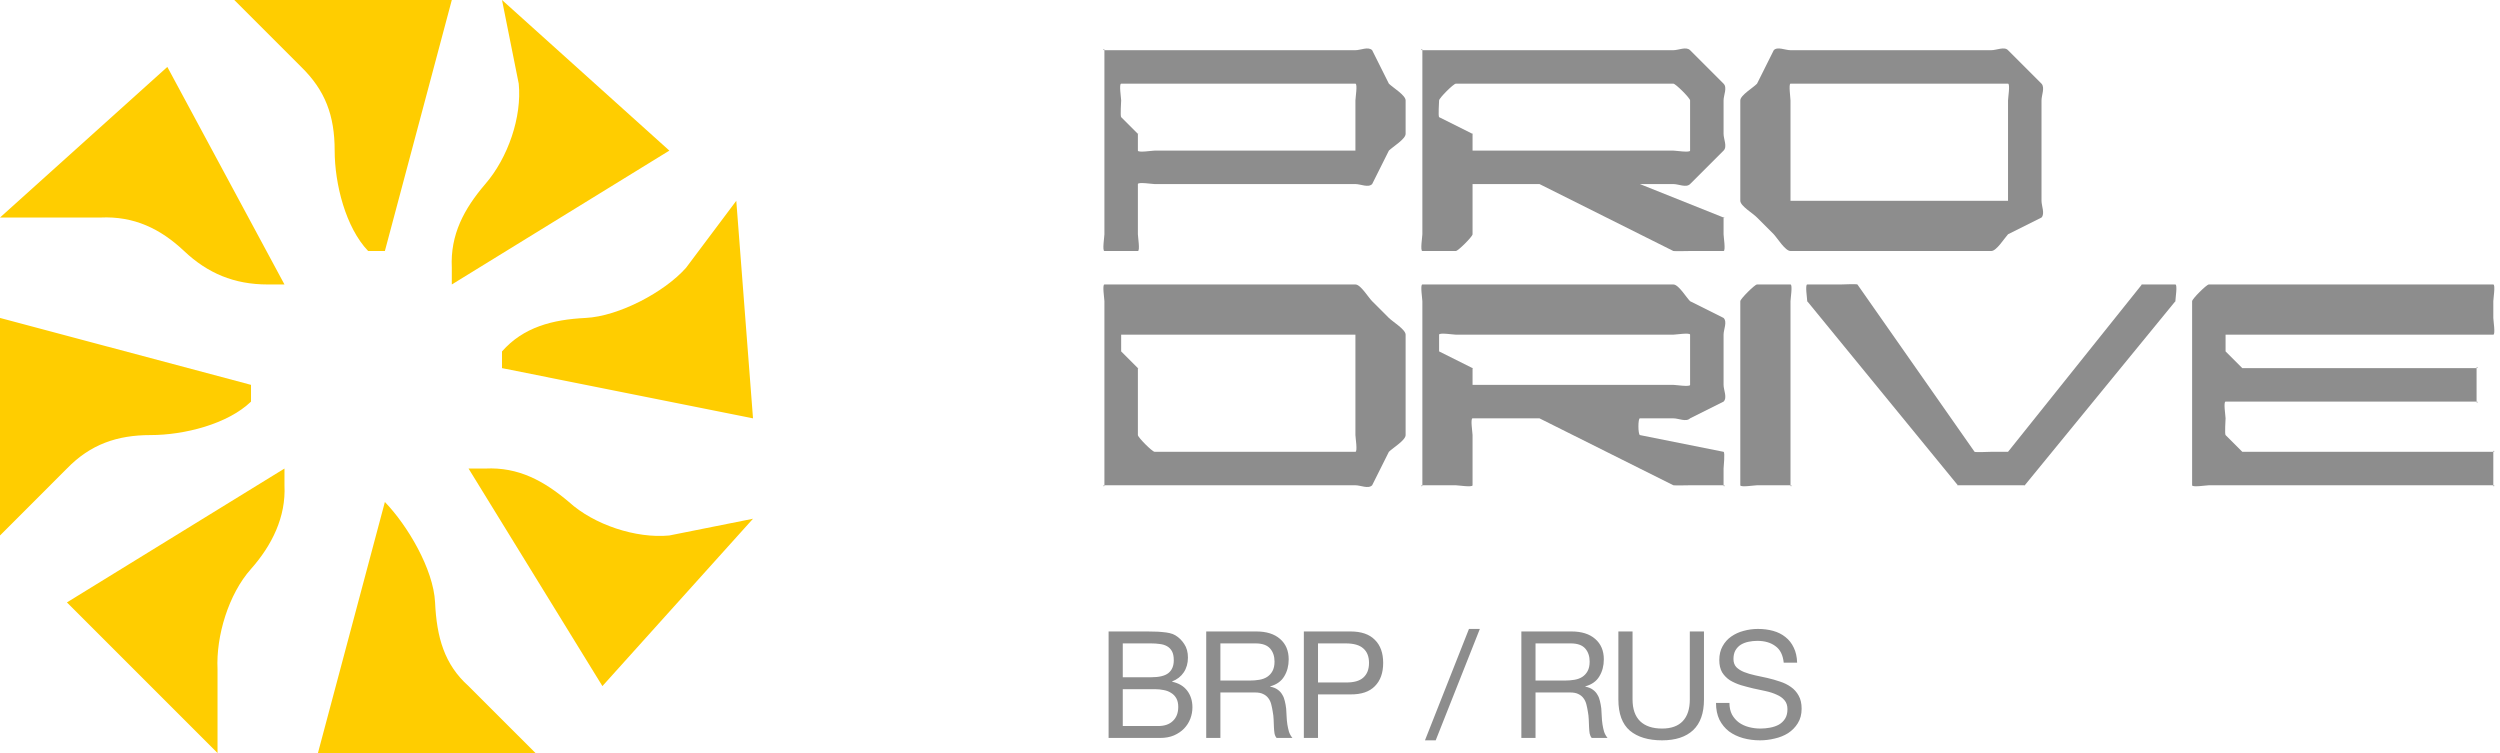 <?xml version="1.0" encoding="UTF-8"?> <svg xmlns="http://www.w3.org/2000/svg" width="166" height="50" viewBox="0 0 166 50" fill="none"><path d="M90 6.667C90 6.516 90.153 5.556 90 5.556H74.445C74.292 5.556 74.445 6.516 74.445 6.667V6.667C74.445 6.731 74.379 7.713 74.445 7.778L75.556 8.889C75.621 8.954 75.556 8.824 75.556 8.889V10C75.556 10.151 76.514 10 76.667 10H90C90.153 10 90 10.151 90 10V6.667ZM73.333 15.556V3.333C73.333 3.182 73.181 3.333 73.333 3.333H90C90.349 3.333 90.85 3.074 91.111 3.333L92.222 5.556C92.484 5.814 93.333 6.322 93.333 6.667V8.889C93.333 9.234 92.484 9.741 92.222 10L91.111 12.222C90.85 12.481 90.349 12.222 90 12.222H76.667C76.514 12.222 75.556 12.071 75.556 12.222V15.556C75.556 15.707 75.708 16.667 75.556 16.667H73.333C73.181 16.667 73.333 15.707 73.333 15.556Z" fill="#8D8D8D"></path><path d="M111.111 10C111.264 10 112.222 10.151 112.222 10V6.667C112.222 6.516 111.264 5.556 111.111 5.556H96.667C96.514 5.556 95.556 6.516 95.556 6.667V6.667C95.556 6.731 95.49 7.713 95.556 7.778L97.778 8.889C97.843 8.954 97.778 8.824 97.778 8.889V10C97.778 10.151 97.625 10 97.778 10H111.111ZM94.445 15.556V3.333C94.445 3.182 94.292 3.333 94.445 3.333H111.111C111.46 3.333 111.961 3.074 112.222 3.333L114.445 5.556C114.706 5.814 114.445 6.322 114.445 6.667V8.889C114.445 9.234 114.706 9.741 114.445 10L112.222 12.222C111.961 12.481 111.46 12.222 111.111 12.222H108.889C108.758 12.222 108.758 12.158 108.889 12.222L114.445 14.444C114.554 14.488 114.445 14.337 114.445 14.444V15.556C114.445 15.707 114.597 16.667 114.445 16.667H112.222C112.157 16.667 111.177 16.688 111.111 16.667L102.222 12.222C102.157 12.201 102.288 12.222 102.222 12.222H97.778C97.625 12.222 97.778 12.071 97.778 12.222V15.556C97.778 15.707 96.819 16.667 96.667 16.667H94.445C94.292 16.667 94.445 15.707 94.445 15.556Z" fill="#8D8D8D"></path><path d="M133.333 13.333C133.486 13.333 133.333 13.484 133.333 13.333V6.667C133.333 6.516 133.486 5.556 133.333 5.556H118.889C118.758 5.556 118.889 6.516 118.889 6.667V13.333C118.889 13.484 118.758 13.333 118.889 13.333H133.333ZM115.556 13.333V6.667C115.556 6.322 116.427 5.814 116.667 5.556L117.778 3.333C118.018 3.074 118.54 3.333 118.889 3.333H132.222C132.571 3.333 133.094 3.074 133.333 3.333L135.556 5.556C135.795 5.814 135.556 6.322 135.556 6.667V13.333C135.556 13.678 135.795 14.186 135.556 14.444L133.333 15.556C133.094 15.814 132.571 16.667 132.222 16.667H118.889C118.54 16.667 118.018 15.814 117.778 15.556L116.667 14.444C116.427 14.186 115.556 13.678 115.556 13.333Z" fill="#8D8D8D"></path><path d="M90 30C90.153 30 90 29.04 90 28.889V22.222C90 22.071 90.153 22.222 90 22.222H74.445C74.292 22.222 74.445 22.071 74.445 22.222V23.333C74.445 23.398 74.379 23.269 74.445 23.333L75.556 24.444C75.621 24.509 75.556 24.38 75.556 24.444V28.889C75.556 29.04 76.514 30 76.667 30H90ZM73.333 32.222V20C73.333 19.849 73.181 18.889 73.333 18.889H90C90.349 18.889 90.85 19.741 91.111 20L92.222 21.111C92.484 21.37 93.333 21.877 93.333 22.222V28.889C93.333 29.234 92.484 29.741 92.222 30L91.111 32.222C90.85 32.481 90.349 32.222 90 32.222H73.333C73.181 32.222 73.333 32.373 73.333 32.222Z" fill="#8D8D8D"></path><path d="M111.111 25.555C111.264 25.555 112.222 25.706 112.222 25.555V22.222C112.222 22.071 111.264 22.222 111.111 22.222H96.667C96.514 22.222 95.556 22.071 95.556 22.222V23.333C95.556 23.398 95.49 23.269 95.556 23.333L97.778 24.444C97.843 24.509 97.778 24.38 97.778 24.444V25.555C97.778 25.706 97.625 25.555 97.778 25.555H111.111ZM94.445 32.222V20C94.445 19.849 94.292 18.889 94.445 18.889H111.111C111.46 18.889 111.961 19.741 112.222 20L114.445 21.111C114.706 21.37 114.445 21.877 114.445 22.222V25.555C114.445 25.901 114.706 26.408 114.445 26.667L112.222 27.778C111.961 28.037 111.46 27.778 111.111 27.778H108.889C108.758 27.778 108.758 28.824 108.889 28.889L114.445 30C114.554 30.043 114.445 31.003 114.445 31.111V32.222C114.445 32.373 114.597 32.222 114.445 32.222H112.222C112.157 32.222 111.177 32.244 111.111 32.222L102.222 27.778C102.157 27.756 102.288 27.778 102.222 27.778H97.778C97.625 27.778 97.778 28.738 97.778 28.889V32.222C97.778 32.373 96.819 32.222 96.667 32.222H94.445C94.292 32.222 94.445 32.373 94.445 32.222Z" fill="#8D8D8D"></path><path d="M118.889 32.222H116.667C116.514 32.222 115.556 32.373 115.556 32.222V20C115.556 19.849 116.514 18.889 116.667 18.889H118.889C119.042 18.889 118.889 19.849 118.889 20V32.222C118.889 32.373 119.042 32.222 118.889 32.222Z" fill="#8D8D8D"></path><path d="M130 32.222L120 20C119.957 19.957 120 20.065 120 20V20C120 19.849 119.848 18.889 120 18.889H122.222C122.31 18.889 123.268 18.846 123.333 18.889L131.111 30C131.155 30.043 132.157 30 132.222 30H133.333C133.399 30 133.29 30.043 133.333 30L142.222 18.889C142.288 18.846 142.135 18.889 142.222 18.889H144.445C144.597 18.889 144.445 19.849 144.445 20V20C144.445 20.065 144.488 19.957 144.445 20L134.445 32.222C134.379 32.265 134.532 32.222 134.445 32.222H130C129.913 32.222 130.065 32.265 130 32.222Z" fill="#8D8D8D"></path><path d="M165.556 21.111C165.556 21.262 165.708 22.222 165.556 22.222H147.778C147.625 22.222 147.778 22.071 147.778 22.222V23.333C147.778 23.398 147.712 23.269 147.778 23.333L148.889 24.444C148.954 24.509 148.824 24.444 148.889 24.444H164.445C164.597 24.444 164.445 24.293 164.445 24.444V26.667C164.445 26.818 164.597 26.667 164.445 26.667H147.778C147.625 26.667 147.778 27.627 147.778 27.778V27.778C147.778 27.842 147.712 28.824 147.778 28.889L148.889 30C148.954 30.065 148.824 30 148.889 30H165.556C165.708 30 165.556 29.849 165.556 30V32.222C165.556 32.373 165.708 32.222 165.556 32.222H146.667C146.514 32.222 145.556 32.373 145.556 32.222V20C145.556 19.849 146.514 18.889 146.667 18.889H165.556C165.708 18.889 165.556 19.849 165.556 20V21.111Z" fill="#8D8D8D"></path><path d="M74.552 44.97H76.433C76.968 44.97 77.351 44.877 77.582 44.692C77.82 44.501 77.939 44.217 77.939 43.841C77.939 43.59 77.899 43.392 77.82 43.247C77.741 43.101 77.632 42.989 77.493 42.91C77.354 42.831 77.193 42.781 77.008 42.761C76.83 42.735 76.638 42.722 76.433 42.722H74.552V44.97ZM73.611 41.929H76.176C76.328 41.929 76.49 41.933 76.661 41.939C76.84 41.939 77.014 41.949 77.186 41.969C77.358 41.982 77.516 42.005 77.661 42.038C77.813 42.072 77.942 42.121 78.048 42.187C78.279 42.326 78.473 42.517 78.632 42.761C78.797 43.006 78.879 43.306 78.879 43.663C78.879 44.039 78.787 44.366 78.602 44.643C78.424 44.913 78.166 45.115 77.83 45.247V45.267C78.266 45.359 78.599 45.557 78.83 45.861C79.061 46.165 79.177 46.534 79.177 46.97C79.177 47.227 79.13 47.478 79.038 47.723C78.945 47.967 78.807 48.185 78.622 48.376C78.444 48.561 78.219 48.713 77.949 48.832C77.684 48.944 77.377 49 77.028 49H73.611V41.929ZM74.552 48.208H76.909C77.325 48.208 77.648 48.096 77.879 47.871C78.117 47.647 78.236 47.336 78.236 46.94C78.236 46.709 78.193 46.518 78.107 46.366C78.021 46.214 77.906 46.095 77.76 46.009C77.622 45.917 77.46 45.854 77.275 45.821C77.09 45.782 76.899 45.762 76.701 45.762H74.552V48.208ZM80.093 41.929H83.421C84.094 41.929 84.619 42.095 84.995 42.425C85.378 42.755 85.569 43.207 85.569 43.781C85.569 44.21 85.47 44.587 85.272 44.91C85.081 45.234 84.77 45.455 84.341 45.574V45.593C84.546 45.633 84.711 45.699 84.837 45.792C84.969 45.884 85.071 45.996 85.144 46.128C85.223 46.254 85.279 46.396 85.312 46.554C85.352 46.712 85.381 46.877 85.401 47.049C85.414 47.221 85.424 47.396 85.431 47.574C85.437 47.752 85.454 47.927 85.48 48.099C85.507 48.27 85.543 48.436 85.589 48.594C85.642 48.746 85.718 48.881 85.817 49H84.767C84.701 48.927 84.655 48.828 84.629 48.703C84.609 48.578 84.596 48.439 84.589 48.287C84.582 48.129 84.576 47.96 84.569 47.782C84.563 47.604 84.543 47.429 84.51 47.257C84.483 47.086 84.45 46.924 84.411 46.772C84.371 46.614 84.308 46.478 84.223 46.366C84.137 46.247 84.025 46.155 83.886 46.089C83.747 46.016 83.562 45.98 83.331 45.98H81.034V49H80.093V41.929ZM82.995 45.188C83.213 45.188 83.421 45.171 83.618 45.138C83.817 45.105 83.988 45.042 84.133 44.95C84.285 44.851 84.404 44.722 84.49 44.564C84.582 44.399 84.629 44.187 84.629 43.93C84.629 43.573 84.53 43.283 84.332 43.058C84.133 42.834 83.813 42.722 83.371 42.722H81.034V45.188H82.995ZM87.516 45.316H89.358C89.892 45.323 90.282 45.214 90.526 44.989C90.777 44.765 90.903 44.441 90.903 44.019C90.903 43.596 90.777 43.276 90.526 43.058C90.282 42.834 89.892 42.722 89.358 42.722H87.516V45.316ZM86.575 41.929H89.675C90.388 41.929 90.926 42.114 91.289 42.484C91.659 42.847 91.843 43.359 91.843 44.019C91.843 44.679 91.659 45.194 91.289 45.564C90.926 45.934 90.388 46.115 89.675 46.108H87.516V49H86.575V41.929Z" fill="#8D8D8D"></path><path d="M97.539 41.761H98.262L95.331 49.158H94.618L97.539 41.761ZM101.018 41.929H104.345C105.019 41.929 105.544 42.095 105.92 42.425C106.303 42.755 106.494 43.207 106.494 43.781C106.494 44.21 106.395 44.587 106.197 44.91C106.006 45.234 105.695 45.455 105.266 45.574V45.593C105.471 45.633 105.636 45.699 105.761 45.792C105.893 45.884 105.996 45.996 106.068 46.128C106.148 46.254 106.204 46.396 106.237 46.554C106.276 46.712 106.306 46.877 106.326 47.049C106.339 47.221 106.349 47.396 106.356 47.574C106.362 47.752 106.379 47.927 106.405 48.099C106.431 48.27 106.468 48.436 106.514 48.594C106.567 48.746 106.643 48.881 106.742 49H105.692C105.626 48.927 105.58 48.828 105.553 48.703C105.534 48.578 105.52 48.439 105.514 48.287C105.507 48.129 105.501 47.96 105.494 47.782C105.487 47.604 105.468 47.429 105.435 47.257C105.408 47.086 105.375 46.924 105.336 46.772C105.296 46.614 105.233 46.478 105.147 46.366C105.062 46.247 104.949 46.155 104.811 46.089C104.672 46.016 104.487 45.98 104.256 45.98H101.959V49H101.018V41.929ZM103.92 45.188C104.137 45.188 104.345 45.171 104.543 45.138C104.741 45.105 104.913 45.042 105.058 44.95C105.21 44.851 105.329 44.722 105.415 44.564C105.507 44.399 105.553 44.187 105.553 43.93C105.553 43.573 105.454 43.283 105.256 43.058C105.058 42.834 104.738 42.722 104.296 42.722H101.959V45.188H103.92ZM113.144 46.445C113.144 47.35 112.904 48.029 112.422 48.485C111.94 48.934 111.253 49.158 110.362 49.158C109.451 49.158 108.738 48.944 108.223 48.515C107.715 48.079 107.46 47.389 107.46 46.445V41.929H108.401V46.445C108.401 47.079 108.569 47.561 108.906 47.891C109.243 48.214 109.728 48.376 110.362 48.376C110.963 48.376 111.418 48.214 111.728 47.891C112.045 47.561 112.204 47.079 112.204 46.445V41.929H113.144V46.445ZM118.439 43.999C118.386 43.491 118.202 43.124 117.885 42.9C117.574 42.669 117.175 42.553 116.686 42.553C116.488 42.553 116.294 42.573 116.102 42.613C115.911 42.652 115.739 42.718 115.587 42.811C115.442 42.903 115.323 43.029 115.231 43.187C115.145 43.339 115.102 43.531 115.102 43.761C115.102 43.979 115.165 44.158 115.29 44.296C115.422 44.428 115.594 44.537 115.805 44.623C116.023 44.709 116.267 44.782 116.538 44.841C116.809 44.894 117.083 44.953 117.36 45.019C117.644 45.085 117.921 45.164 118.192 45.257C118.462 45.343 118.703 45.462 118.915 45.613C119.132 45.765 119.304 45.957 119.429 46.188C119.562 46.419 119.628 46.709 119.628 47.059C119.628 47.435 119.542 47.759 119.37 48.029C119.205 48.294 118.99 48.511 118.726 48.683C118.462 48.848 118.165 48.967 117.835 49.04C117.512 49.119 117.188 49.158 116.865 49.158C116.469 49.158 116.092 49.109 115.736 49.01C115.386 48.911 115.076 48.762 114.805 48.564C114.541 48.36 114.33 48.102 114.171 47.792C114.019 47.475 113.943 47.102 113.943 46.673H114.835C114.835 46.97 114.891 47.227 115.003 47.445C115.122 47.657 115.274 47.831 115.459 47.97C115.65 48.109 115.871 48.211 116.122 48.277C116.373 48.343 116.63 48.376 116.894 48.376C117.106 48.376 117.317 48.356 117.528 48.317C117.746 48.277 117.941 48.211 118.112 48.119C118.284 48.02 118.423 47.888 118.528 47.723C118.634 47.557 118.687 47.346 118.687 47.089C118.687 46.844 118.621 46.647 118.489 46.495C118.363 46.343 118.192 46.221 117.974 46.128C117.763 46.029 117.522 45.95 117.251 45.891C116.98 45.831 116.703 45.772 116.419 45.712C116.142 45.646 115.868 45.574 115.597 45.495C115.327 45.409 115.082 45.3 114.864 45.168C114.653 45.029 114.481 44.854 114.349 44.643C114.224 44.425 114.161 44.154 114.161 43.831C114.161 43.474 114.234 43.167 114.379 42.91C114.524 42.646 114.716 42.431 114.954 42.266C115.198 42.095 115.472 41.969 115.775 41.89C116.086 41.804 116.403 41.761 116.726 41.761C117.089 41.761 117.426 41.804 117.736 41.89C118.046 41.976 118.317 42.111 118.548 42.296C118.786 42.481 118.971 42.715 119.103 42.999C119.241 43.276 119.317 43.61 119.33 43.999H118.439Z" fill="#8D8D8D"></path><path d="M15.556 0L20 4.444C21.593 6 22.222 7.667 22.222 10C22.222 12.222 22.957 15.111 24.444 16.667H25.556L30 0" fill="#FFCD00"></path><path d="M0 14.444H6.667C8.902 14.339 10.658 15.191 12.222 16.667C13.787 18.143 15.542 18.889 17.778 18.889H18.889L11.111 4.444" fill="#FFCD00"></path><path d="M0 35.556L4.444 31.111C6 29.506 7.778 28.889 10 28.889C12.222 28.889 15.111 28.165 16.667 26.667V25.555L0 21.111" fill="#FFCD00"></path><path d="M14.444 50V44.444C14.338 42.222 15.181 39.444 16.667 37.778C18.047 36.222 18.995 34.333 18.889 32.222V31.111L4.444 40" fill="#FFCD00"></path><path d="M35.556 50L31.111 45.556C29.506 44.121 28.996 42.318 28.889 40C28.782 37.792 27.053 34.879 25.556 33.333V33.333L21.111 50" fill="#FFCD00"></path><path d="M50 34.444L44.444 35.556C42.235 35.771 39.435 34.841 37.778 33.333C36.121 31.933 34.431 31.003 32.222 31.111H31.111L40 45.556" fill="#FFCD00"></path><path d="M48.889 13.333L45.556 17.778C44.13 19.395 41.082 21.003 38.889 21.111C36.696 21.219 34.759 21.716 33.333 23.333V24.444L50 27.778" fill="#FFCD00"></path><path d="M33.333 0L34.444 5.556C34.661 7.752 33.742 10.465 32.222 12.222C30.811 13.87 29.892 15.581 30 17.778V18.889L44.444 10" fill="#FFCD00"></path></svg> 